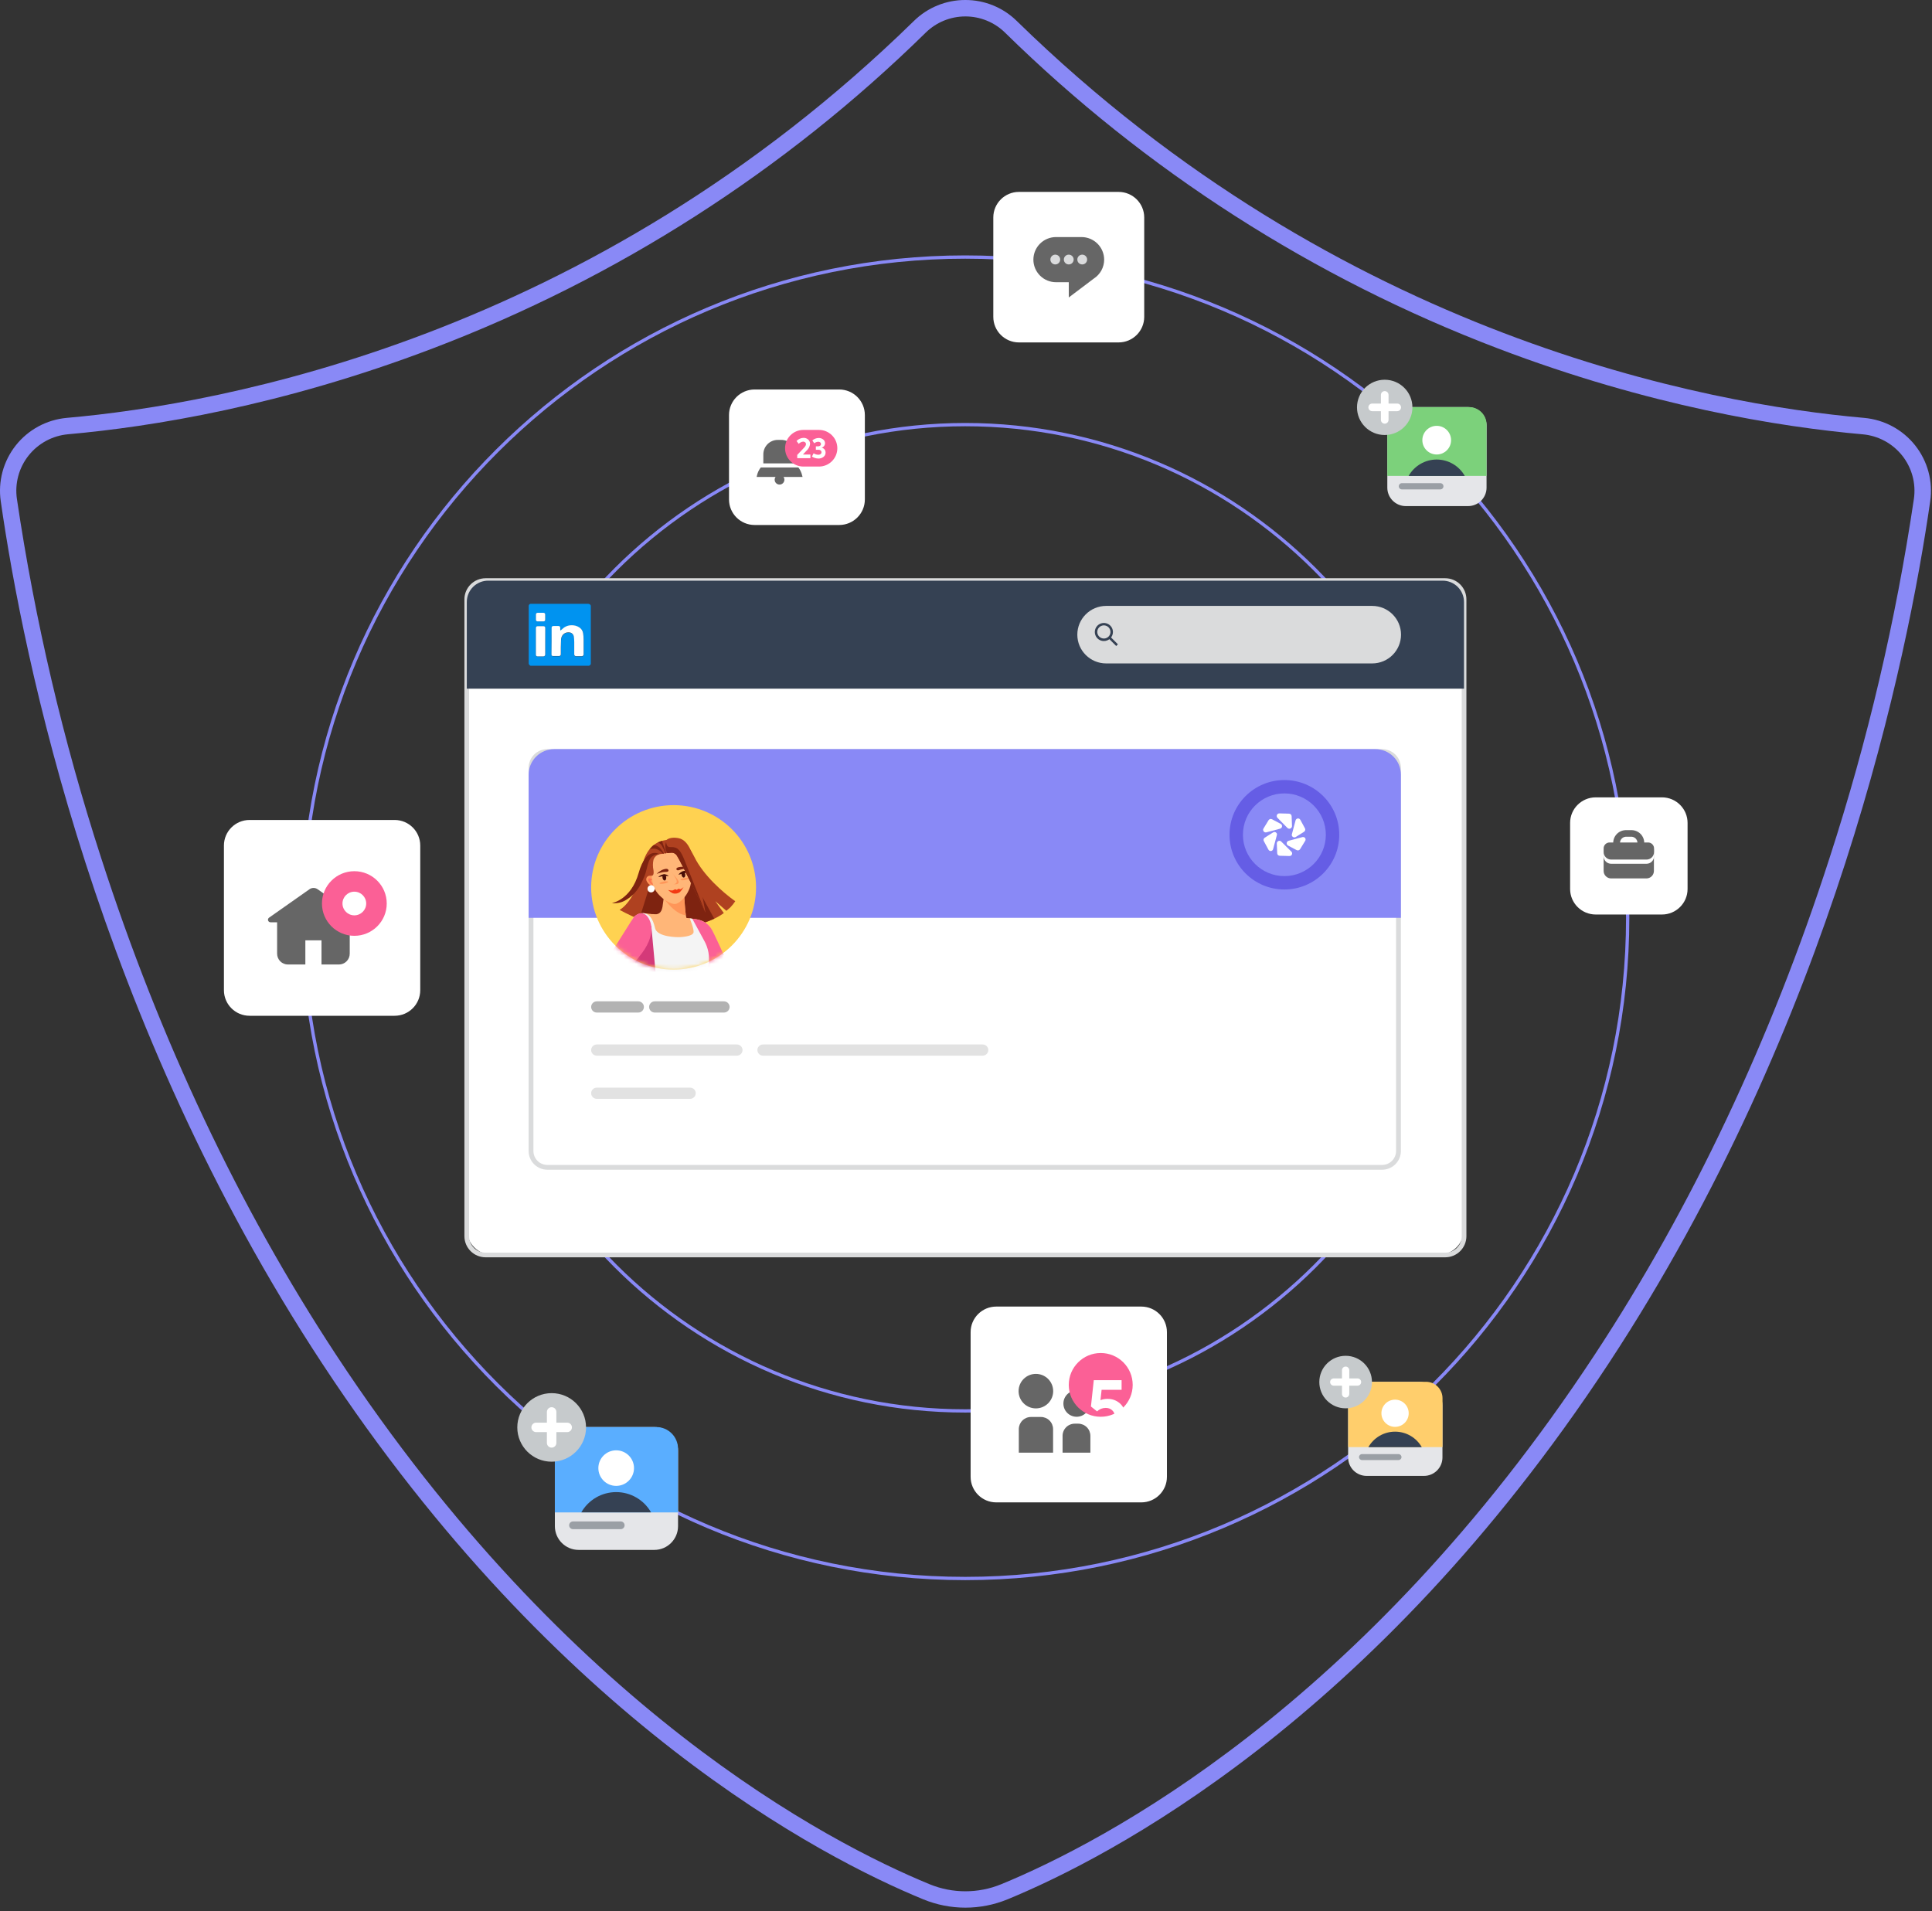 <svg width="466" height="461" viewBox="0 0 466 461" fill="none" xmlns="http://www.w3.org/2000/svg">
<rect x="0" y="0" width="466" height="461" fill="#333333" stroke="none"/>
<path d="M232.823 3.964C236.412 3.955 239.86 5.36 242.416 7.872C276.339 41.168 316.803 67.099 361.263 84.034C397.758 97.948 429.27 102.99 449.282 104.766C451.138 104.931 452.941 105.472 454.58 106.355C456.219 107.239 457.661 108.446 458.817 109.904C459.973 111.362 460.819 113.04 461.303 114.835C461.787 116.63 461.899 118.504 461.632 120.344C457.272 149.713 450.472 178.67 441.302 206.915C427.14 250.803 408.09 291.116 384.661 326.751C328.686 411.903 265.909 444.455 241.518 454.499C235.97 456.783 229.741 456.783 224.192 454.499C199.802 444.455 137.024 411.903 81.026 326.751C57.597 291.076 38.547 250.803 24.384 206.915C15.223 178.669 8.431 149.712 4.078 120.344C3.809 118.503 3.92 116.627 4.403 114.83C4.886 113.033 5.731 111.353 6.887 109.894C8.043 108.434 9.486 107.225 11.126 106.34C12.767 105.456 14.571 104.915 16.429 104.75C36.441 102.974 67.952 97.932 104.447 84.019C148.903 67.087 189.364 41.161 223.286 7.872C225.829 5.373 229.254 3.97 232.823 3.964ZM232.823 8.26069e-05C228.195 -0.006 223.75 1.805 220.449 5.042C142.349 81.418 53.528 97.512 16.079 100.802C13.687 101.02 11.364 101.722 9.253 102.865C7.141 104.008 5.285 105.568 3.798 107.45C2.311 109.332 1.223 111.497 0.602 113.811C-0.019 116.126 -0.162 118.543 0.184 120.914C5.612 158.754 23.423 246.324 77.728 328.923C134.449 415.217 198.315 448.133 222.674 458.146C229.195 460.831 236.516 460.831 243.036 458.146C267.395 448.117 331.253 415.201 387.983 328.923C442.288 246.324 460.122 158.754 465.566 120.914C465.912 118.54 465.768 116.12 465.145 113.803C464.521 111.486 463.43 109.319 461.938 107.437C460.447 105.554 458.586 103.995 456.47 102.854C454.354 101.713 452.027 101.015 449.631 100.802C412.183 97.512 323.361 81.418 245.229 5.042C241.921 1.798 237.463 -0.014 232.823 8.26069e-05Z" fill="#8989F6"/>
<path d="M232.822 340.736C166.857 340.736 113.172 287.191 113.172 221.383C113.172 155.574 166.857 102.03 232.822 102.03C298.786 102.03 352.471 155.574 352.471 221.383C352.471 287.191 298.826 340.736 232.822 340.736ZM232.822 102.823C167.286 102.823 113.967 156.01 113.967 221.383C113.967 286.755 167.318 339.943 232.822 339.943C298.325 339.943 351.676 286.755 351.676 221.383C351.676 156.01 298.389 102.823 232.822 102.823Z" fill="#8989F6"/>
<path d="M232.822 381.159C144.502 381.159 72.648 309.484 72.648 221.383C72.648 133.281 144.534 61.606 232.822 61.606C321.111 61.606 392.996 133.281 392.996 221.383C392.996 309.484 321.175 381.159 232.822 381.159ZM232.822 62.399C144.939 62.399 73.443 133.749 73.443 221.383C73.443 309.016 144.971 380.366 232.822 380.366C320.674 380.366 392.202 309.016 392.202 221.383C392.202 133.749 320.738 62.399 232.822 62.399Z" fill="#8989F6"/>
<path d="M346.926 140.06H118.777C115.362 140.06 112.594 142.821 112.594 146.228V296.538C112.594 299.945 115.362 302.706 118.777 302.706H346.926C350.341 302.706 353.109 299.945 353.109 296.538V146.228C353.109 142.821 350.341 140.06 346.926 140.06Z" fill="white"/>
<path d="M348.597 303.285H117.118C115.765 303.283 114.469 302.746 113.512 301.792C112.556 300.838 112.018 299.545 112.016 298.195V144.571C112.018 143.222 112.556 141.929 113.512 140.974C114.469 140.02 115.765 139.484 117.118 139.481H348.597C349.95 139.484 351.246 140.02 352.202 140.974C353.159 141.929 353.697 143.222 353.699 144.571V298.195C353.697 299.545 353.159 300.838 352.202 301.792C351.246 302.746 349.95 303.283 348.597 303.285ZM117.118 140.639C116.064 140.639 115.053 141.057 114.308 141.8C113.563 142.543 113.144 143.551 113.144 144.603V298.195C113.144 299.247 113.563 300.255 114.308 300.998C115.053 301.742 116.064 302.159 117.118 302.159H348.597C349.651 302.159 350.662 301.742 351.407 300.998C352.152 300.255 352.571 299.247 352.571 298.195V144.571C352.571 143.52 352.152 142.512 351.407 141.768C350.662 141.025 349.651 140.607 348.597 140.607L117.118 140.639Z" fill="#DADBDC"/>
<path d="M333.376 181.863C334.266 181.863 335.119 182.216 335.748 182.843C336.377 183.47 336.73 184.321 336.73 185.209V277.646C336.73 278.535 336.377 279.386 335.748 280.015C335.119 280.644 334.266 280.998 333.376 281H132.018C131.128 280.998 130.275 280.644 129.646 280.015C129.017 279.386 128.664 278.535 128.664 277.646V185.209C128.664 184.321 129.018 183.47 129.647 182.843C130.276 182.216 131.129 181.863 132.018 181.863H333.376ZM333.376 180.698H132.018C130.821 180.702 129.674 181.179 128.828 182.024C127.982 182.869 127.506 184.014 127.504 185.209V277.646C127.506 278.841 127.982 279.986 128.828 280.831C129.674 281.676 130.821 282.153 132.018 282.157H333.376C334.574 282.153 335.722 281.677 336.569 280.832C337.416 279.987 337.894 278.842 337.898 277.646V185.209C337.894 184.014 337.416 182.869 336.569 182.024C335.722 181.179 334.574 180.702 333.376 180.698Z" fill="#DADBDC"/>
<path d="M133.687 180.698H331.715C333.355 180.698 334.928 181.348 336.087 182.504C337.247 183.661 337.898 185.23 337.898 186.866V221.399H127.504V186.866C127.504 185.23 128.155 183.661 129.315 182.504C130.474 181.348 132.047 180.698 133.687 180.698Z" fill="#8989F6"/>
<path d="M153.951 241.543H143.945C143.194 241.543 142.586 242.148 142.586 242.895C142.586 243.641 143.194 244.246 143.945 244.246H153.951C154.701 244.246 155.31 243.641 155.31 242.895C155.31 242.148 154.701 241.543 153.951 241.543Z" fill="#B2B2B2"/>
<path d="M174.623 241.543H157.925C157.175 241.543 156.566 242.148 156.566 242.895C156.566 243.641 157.175 244.246 157.925 244.246H174.623C175.374 244.246 175.982 243.641 175.982 242.895C175.982 242.148 175.374 241.543 174.623 241.543Z" fill="#B2B2B2"/>
<path d="M177.738 251.944H143.945C143.194 251.944 142.586 252.55 142.586 253.296C142.586 254.043 143.194 254.648 143.945 254.648H177.738C178.488 254.648 179.097 254.043 179.097 253.296C179.097 252.55 178.488 251.944 177.738 251.944Z" fill="#E2E2E2"/>
<path d="M237.021 251.944H184.043C183.292 251.944 182.684 252.55 182.684 253.296C182.684 254.043 183.292 254.648 184.043 254.648H237.021C237.771 254.648 238.38 254.043 238.38 253.296C238.38 252.55 237.771 251.944 237.021 251.944Z" fill="#E2E2E2"/>
<path d="M166.452 262.354H143.945C143.194 262.354 142.586 262.959 142.586 263.705C142.586 264.452 143.194 265.057 143.945 265.057H166.452C167.203 265.057 167.811 264.452 167.811 263.705C167.811 262.959 167.203 262.354 166.452 262.354Z" fill="#E2E2E2"/>
<path d="M117.744 140.068H347.967C349.333 140.068 350.643 140.609 351.609 141.573C352.574 142.536 353.117 143.843 353.117 145.205V166.119H112.594V145.205C112.594 143.843 113.136 142.536 114.102 141.573C115.068 140.609 116.378 140.068 117.744 140.068Z" fill="#354153"/>
<path d="M330.974 146.156H266.806C262.965 146.156 259.852 149.262 259.852 153.093C259.852 156.924 262.965 160.03 266.806 160.03H330.974C334.814 160.03 337.928 156.924 337.928 153.093C337.928 149.262 334.814 146.156 330.974 146.156Z" fill="#DADBDC"/>
<path d="M266.256 154.631C265.824 154.631 265.401 154.503 265.042 154.264C264.682 154.024 264.402 153.684 264.237 153.285C264.071 152.887 264.028 152.449 264.112 152.026C264.197 151.603 264.405 151.214 264.71 150.91C265.016 150.605 265.406 150.397 265.83 150.313C266.253 150.229 266.693 150.272 267.092 150.437C267.492 150.602 267.833 150.881 268.073 151.24C268.313 151.598 268.441 152.02 268.441 152.451C268.441 153.029 268.211 153.584 267.801 153.993C267.391 154.402 266.836 154.631 266.256 154.631ZM266.256 150.85C265.942 150.85 265.634 150.943 265.373 151.117C265.111 151.291 264.908 151.539 264.787 151.829C264.667 152.118 264.636 152.437 264.697 152.745C264.758 153.052 264.91 153.335 265.132 153.556C265.354 153.778 265.637 153.929 265.946 153.99C266.254 154.052 266.574 154.02 266.864 153.9C267.155 153.78 267.403 153.577 267.578 153.316C267.752 153.055 267.845 152.749 267.845 152.435C267.845 152.015 267.678 151.611 267.38 151.314C267.082 151.017 266.677 150.85 266.256 150.85Z" fill="#354153"/>
<path d="M267.801 153.582L267.391 153.991L269.234 155.83L269.644 155.42L267.801 153.582Z" fill="#354153"/>
<path d="M142.077 160.585H127.962C127.819 160.533 127.697 160.435 127.617 160.305C127.538 160.175 127.505 160.022 127.525 159.871V146.339C127.521 146.275 127.521 146.212 127.525 146.148C127.531 146.033 127.574 145.922 127.649 145.833C127.724 145.745 127.825 145.683 127.938 145.657C128.028 145.645 128.119 145.645 128.209 145.657H141.783C141.936 145.637 142.092 145.67 142.223 145.751C142.355 145.832 142.455 145.955 142.506 146.101V160.141C142.474 160.243 142.418 160.336 142.344 160.413C142.269 160.49 142.178 160.548 142.077 160.585ZM133.049 154.671V157.842C133.049 158.175 133.184 158.317 133.51 158.317C133.836 158.317 134.384 158.317 134.813 158.317C134.879 158.327 134.945 158.321 135.008 158.3C135.071 158.279 135.128 158.243 135.175 158.196C135.221 158.149 135.256 158.092 135.276 158.029C135.296 157.966 135.301 157.899 135.29 157.834C135.29 157.295 135.29 156.756 135.29 156.248C135.29 155.741 135.29 155.043 135.346 154.441C135.347 154.103 135.432 153.771 135.592 153.474C135.748 153.194 135.98 152.964 136.261 152.81C136.542 152.655 136.861 152.583 137.181 152.601C137.479 152.584 137.772 152.679 138.003 152.867C138.234 153.055 138.386 153.322 138.429 153.616C138.499 154.046 138.534 154.481 138.532 154.916C138.532 155.889 138.532 156.864 138.532 157.842C138.521 157.912 138.527 157.985 138.549 158.053C138.572 158.121 138.61 158.182 138.662 158.232C138.713 158.282 138.776 158.319 138.845 158.339C138.914 158.359 138.987 158.363 139.057 158.349C139.47 158.349 139.884 158.349 140.297 158.349C140.363 158.358 140.43 158.352 140.494 158.331C140.557 158.31 140.615 158.275 140.662 158.228C140.71 158.181 140.746 158.124 140.768 158.061C140.79 157.999 140.797 157.932 140.79 157.866C140.79 156.692 140.79 155.487 140.79 154.346C140.788 153.849 140.751 153.354 140.678 152.863C140.637 152.556 140.526 152.262 140.356 152.002C140.185 151.743 139.959 151.525 139.693 151.365C139.179 151.051 138.587 150.886 137.984 150.889C137.314 150.861 136.654 151.051 136.101 151.428C135.838 151.618 135.6 151.848 135.346 152.062C135.335 152.088 135.315 152.108 135.289 152.118C135.264 152.128 135.236 152.128 135.21 152.118C135.185 152.107 135.165 152.087 135.155 152.062C135.144 152.037 135.144 152.008 135.155 151.983C135.155 151.832 135.155 151.674 135.155 151.515C135.162 151.456 135.156 151.396 135.137 151.339C135.118 151.282 135.086 151.23 135.044 151.188C135.002 151.145 134.951 151.112 134.894 151.092C134.838 151.072 134.777 151.065 134.718 151.071H133.557C133.2 151.071 133.073 151.206 133.073 151.571L133.049 154.671ZM131.507 154.671V151.5C131.513 151.442 131.506 151.385 131.487 151.331C131.469 151.277 131.438 151.227 131.398 151.186C131.357 151.145 131.308 151.114 131.255 151.094C131.201 151.074 131.143 151.066 131.086 151.071H129.695C129.637 151.067 129.579 151.074 129.525 151.094C129.471 151.114 129.422 151.145 129.381 151.186C129.34 151.227 129.308 151.276 129.289 151.33C129.269 151.384 129.261 151.442 129.266 151.5C129.266 153.614 129.266 155.754 129.266 157.921C129.258 157.978 129.264 158.037 129.282 158.091C129.3 158.146 129.331 158.196 129.372 158.238C129.412 158.279 129.462 158.31 129.516 158.33C129.571 158.349 129.629 158.356 129.687 158.349C130.132 158.349 130.577 158.349 131.022 158.349C131.088 158.358 131.156 158.352 131.219 158.331C131.282 158.31 131.34 158.275 131.387 158.228C131.435 158.181 131.471 158.124 131.493 158.061C131.515 157.999 131.523 157.932 131.515 157.866C131.499 156.779 131.507 155.725 131.507 154.671ZM130.394 147.821H129.679C129.624 147.815 129.568 147.821 129.516 147.839C129.463 147.857 129.416 147.887 129.376 147.925C129.337 147.964 129.306 148.011 129.287 148.063C129.268 148.115 129.261 148.17 129.266 148.225C129.266 148.646 129.266 149.066 129.266 149.478C129.261 149.533 129.268 149.589 129.287 149.641C129.306 149.693 129.337 149.741 129.376 149.78C129.415 149.819 129.463 149.85 129.515 149.869C129.568 149.888 129.623 149.895 129.679 149.89H131.094C131.149 149.895 131.205 149.888 131.257 149.869C131.31 149.85 131.357 149.819 131.397 149.78C131.436 149.741 131.466 149.693 131.485 149.641C131.504 149.589 131.512 149.533 131.507 149.478V148.249C131.511 148.194 131.502 148.14 131.483 148.088C131.463 148.037 131.433 147.991 131.393 147.952C131.354 147.914 131.307 147.884 131.255 147.866C131.204 147.847 131.148 147.84 131.094 147.845L130.394 147.821Z" fill="#0093F0"/>
<path d="M133.047 154.671V151.5C133.047 151.135 133.174 151 133.532 151H134.692C134.752 150.994 134.812 151.001 134.869 151.021C134.926 151.041 134.977 151.074 135.019 151.117C135.061 151.159 135.093 151.211 135.112 151.268C135.131 151.325 135.137 151.385 135.13 151.444C135.13 151.603 135.13 151.761 135.13 151.912C135.119 151.937 135.119 151.966 135.129 151.991C135.14 152.016 135.16 152.036 135.185 152.047C135.21 152.057 135.239 152.057 135.264 152.047C135.29 152.037 135.31 152.017 135.32 151.991C135.575 151.777 135.813 151.547 136.075 151.357C136.628 150.98 137.289 150.79 137.959 150.818C138.562 150.815 139.153 150.98 139.668 151.294C139.934 151.454 140.16 151.672 140.331 151.931C140.501 152.191 140.611 152.485 140.653 152.792C140.726 153.283 140.763 153.778 140.764 154.275C140.764 155.448 140.764 156.653 140.764 157.795C140.772 157.861 140.765 157.928 140.743 157.99C140.721 158.053 140.684 158.11 140.637 158.157C140.589 158.204 140.532 158.239 140.468 158.26C140.405 158.281 140.338 158.287 140.272 158.278C139.858 158.278 139.445 158.278 139.032 158.278C138.961 158.292 138.889 158.288 138.82 158.268C138.751 158.248 138.688 158.211 138.637 158.161C138.585 158.111 138.546 158.05 138.524 157.982C138.501 157.914 138.496 157.841 138.507 157.771C138.507 156.793 138.507 155.818 138.507 154.845C138.509 154.41 138.474 153.975 138.404 153.545C138.361 153.251 138.209 152.984 137.978 152.796C137.747 152.608 137.454 152.513 137.156 152.53C136.836 152.512 136.517 152.584 136.236 152.739C135.955 152.893 135.723 153.123 135.567 153.403C135.406 153.7 135.322 154.032 135.32 154.37C135.32 154.972 135.273 155.575 135.265 156.177C135.257 156.78 135.265 157.255 135.265 157.763C135.275 157.828 135.27 157.895 135.25 157.958C135.23 158.021 135.196 158.078 135.149 158.125C135.103 158.172 135.046 158.208 134.983 158.229C134.92 158.25 134.853 158.256 134.788 158.246C134.359 158.246 133.922 158.246 133.484 158.246C133.047 158.246 133.023 158.104 133.023 157.771L133.047 154.671Z" fill="white"/>
<path d="M131.506 154.67C131.506 155.725 131.506 156.779 131.506 157.841C131.514 157.908 131.507 157.975 131.485 158.037C131.463 158.1 131.426 158.157 131.379 158.204C131.331 158.25 131.274 158.286 131.21 158.307C131.147 158.328 131.08 158.334 131.014 158.325C130.569 158.325 130.123 158.325 129.678 158.325C129.621 158.332 129.562 158.325 129.508 158.306C129.453 158.286 129.404 158.255 129.363 158.214C129.323 158.172 129.292 158.122 129.274 158.067C129.255 158.013 129.25 157.954 129.257 157.897C129.257 155.756 129.257 153.616 129.257 151.475C129.252 151.418 129.26 151.36 129.28 151.306C129.3 151.252 129.331 151.203 129.372 151.162C129.413 151.121 129.462 151.09 129.517 151.07C129.571 151.05 129.629 151.043 129.686 151.047H131.093C131.15 151.042 131.208 151.05 131.262 151.07C131.316 151.09 131.365 151.121 131.405 151.162C131.445 151.203 131.476 151.252 131.495 151.307C131.514 151.361 131.52 151.418 131.514 151.475L131.506 154.67Z" fill="white"/>
<path d="M130.392 147.821H131.091C131.146 147.816 131.201 147.824 131.253 147.842C131.305 147.861 131.352 147.89 131.391 147.929C131.43 147.967 131.461 148.013 131.48 148.065C131.5 148.116 131.508 148.171 131.504 148.225V149.478C131.509 149.533 131.502 149.589 131.483 149.641C131.464 149.694 131.434 149.741 131.394 149.78C131.355 149.82 131.307 149.85 131.255 149.869C131.203 149.888 131.147 149.895 131.091 149.89H129.677C129.621 149.895 129.565 149.888 129.513 149.869C129.46 149.85 129.413 149.82 129.374 149.78C129.334 149.741 129.304 149.694 129.285 149.641C129.266 149.589 129.258 149.533 129.263 149.478C129.263 149.066 129.263 148.646 129.263 148.225C129.258 148.17 129.266 148.115 129.285 148.063C129.304 148.011 129.334 147.964 129.374 147.925C129.413 147.887 129.461 147.857 129.513 147.839C129.566 147.821 129.621 147.815 129.677 147.821H130.392Z" fill="white"/>
<path d="M309.795 214.558C317.103 214.558 323.028 208.648 323.028 201.358C323.028 194.068 317.103 188.158 309.795 188.158C302.487 188.158 296.562 194.068 296.562 201.358C296.562 208.648 302.487 214.558 309.795 214.558Z" fill="#655DE5"/>
<path d="M309.795 211.331C315.317 211.331 319.793 206.866 319.793 201.358C319.793 195.85 315.317 191.385 309.795 191.385C304.273 191.385 299.797 195.85 299.797 201.358C299.797 206.866 304.273 211.331 309.795 211.331Z" fill="#8989F6"/>
<path d="M311.439 205.393L309.055 203.015C308.968 202.918 308.853 202.851 308.726 202.824C308.599 202.797 308.466 202.811 308.347 202.864C308.228 202.916 308.127 203.003 308.059 203.113C307.991 203.224 307.958 203.353 307.966 203.482L308.061 205.813C308.061 205.894 308.077 205.974 308.109 206.049C308.14 206.123 308.186 206.191 308.243 206.248C308.301 206.304 308.369 206.349 308.445 206.379C308.52 206.41 308.6 206.425 308.681 206.424L311.002 206.487C311.13 206.494 311.257 206.464 311.367 206.4C311.438 206.358 311.499 206.302 311.548 206.236C311.596 206.17 311.631 206.095 311.65 206.015C311.67 205.935 311.673 205.853 311.66 205.772C311.647 205.691 311.617 205.613 311.574 205.544C311.544 205.494 311.506 205.448 311.463 205.409L311.439 205.393Z" fill="white"/>
<path d="M307.908 200.953C307.861 200.887 307.801 200.831 307.732 200.788C307.662 200.745 307.585 200.716 307.505 200.703C307.424 200.689 307.342 200.692 307.263 200.711C307.183 200.729 307.108 200.763 307.042 200.811L305.063 202.063C304.925 202.146 304.824 202.279 304.783 202.434C304.741 202.59 304.762 202.755 304.841 202.896L305.937 204.933C306.003 205.078 306.124 205.19 306.273 205.247C306.421 205.303 306.587 205.299 306.732 205.234C306.821 205.195 306.899 205.134 306.96 205.059C307.021 204.983 307.063 204.893 307.082 204.798L307.964 201.508C308 201.418 308.014 201.321 308.004 201.224C307.995 201.127 307.962 201.034 307.908 200.953Z" fill="white"/>
<path d="M305.463 200.771L308.753 199.891C308.914 199.853 309.053 199.754 309.141 199.614C309.229 199.475 309.258 199.307 309.222 199.146C309.203 199.053 309.162 198.965 309.103 198.891C309.043 198.816 308.967 198.757 308.88 198.718L306.822 197.624C306.68 197.545 306.513 197.524 306.356 197.565C306.199 197.607 306.064 197.707 305.979 197.846L304.771 199.828C304.699 199.936 304.66 200.062 304.66 200.192C304.67 200.318 304.714 200.439 304.787 200.541C304.863 200.643 304.968 200.72 305.089 200.761C305.21 200.802 305.34 200.806 305.463 200.771Z" fill="white"/>
<path d="M310.541 199.724C310.66 199.84 310.82 199.905 310.986 199.905C311.153 199.905 311.312 199.84 311.431 199.724C311.475 199.682 311.512 199.634 311.543 199.581C311.607 199.471 311.637 199.344 311.63 199.217L311.543 196.886C311.538 196.722 311.471 196.566 311.354 196.45C311.237 196.335 311.079 196.27 310.915 196.268L308.61 196.204C308.482 196.197 308.355 196.227 308.244 196.291C308.102 196.377 308 196.515 307.96 196.675C307.92 196.836 307.945 197.005 308.03 197.147C308.06 197.2 308.098 197.248 308.141 197.29L310.541 199.724Z" fill="white"/>
<path d="M311.604 201.571C311.63 201.649 311.672 201.722 311.726 201.784C311.78 201.846 311.845 201.897 311.919 201.934C311.993 201.971 312.073 201.993 312.156 201.998C312.238 202.004 312.321 201.994 312.399 201.968C312.451 201.954 312.5 201.929 312.542 201.896L314.521 200.652C314.661 200.569 314.764 200.435 314.808 200.279C314.853 200.123 314.835 199.955 314.759 199.811L313.655 197.782C313.6 197.664 313.509 197.567 313.395 197.504C313.282 197.44 313.151 197.414 313.022 197.429C312.893 197.444 312.771 197.499 312.675 197.587C312.579 197.674 312.513 197.79 312.486 197.917L311.612 201.199C311.57 201.319 311.567 201.449 311.604 201.571Z" fill="white"/>
<path d="M314.803 202.158C314.727 202.056 314.622 201.979 314.501 201.938C314.38 201.897 314.25 201.894 314.127 201.928L310.837 202.808C310.708 202.838 310.591 202.907 310.503 203.007C310.415 203.1 310.362 203.22 310.352 203.348C310.336 203.476 310.362 203.607 310.424 203.721C310.487 203.835 310.584 203.926 310.702 203.982L312.776 205.076C312.914 205.14 313.071 205.152 313.217 205.11C313.363 205.068 313.489 204.974 313.571 204.846L314.787 202.872C314.863 202.769 314.906 202.645 314.909 202.518C314.911 202.39 314.874 202.264 314.803 202.158Z" fill="white"/>
<path d="M157.806 344.232H139.574C136.405 344.232 133.836 346.795 133.836 349.956V368.142C133.836 371.303 136.405 373.866 139.574 373.866H157.806C160.975 373.866 163.544 371.303 163.544 368.142V349.956C163.544 346.795 160.975 344.232 157.806 344.232Z" fill="#E5E6E9"/>
<path d="M158.33 344.232H139.042C137.66 344.236 136.337 344.785 135.36 345.76C134.383 346.734 133.832 348.055 133.828 349.433V364.82H163.536V349.433C163.532 348.056 162.982 346.737 162.007 345.763C161.032 344.788 159.71 344.238 158.33 344.232Z" fill="#5AAEFF"/>
<path d="M149.715 366.993H138.215C137.697 366.993 137.277 367.411 137.277 367.928C137.277 368.445 137.697 368.864 138.215 368.864H149.715C150.233 368.864 150.653 368.445 150.653 367.928C150.653 367.411 150.233 366.993 149.715 366.993Z" fill="#9A9FA5"/>
<path d="M148.624 358.422C150.998 358.422 152.923 356.502 152.923 354.133C152.923 351.764 150.998 349.844 148.624 349.844C146.249 349.844 144.324 351.764 144.324 354.133C144.324 356.502 146.249 358.422 148.624 358.422Z" fill="white"/>
<path d="M148.627 359.921C146.916 359.921 145.235 360.373 143.757 361.233C142.278 362.092 141.055 363.327 140.211 364.812H157.036C156.193 363.328 154.97 362.094 153.493 361.235C152.016 360.375 150.337 359.922 148.627 359.921Z" fill="#354153"/>
<path d="M133.063 352.588C137.641 352.588 141.352 348.886 141.352 344.319C141.352 339.753 137.641 336.051 133.063 336.051C128.485 336.051 124.773 339.753 124.773 344.319C124.773 348.886 128.485 352.588 133.063 352.588Z" fill="#C6CACC"/>
<path d="M134.199 340.585C134.199 339.954 133.687 339.443 133.055 339.443C132.423 339.443 131.91 339.954 131.91 340.585V348.053C131.91 348.683 132.423 349.195 133.055 349.195C133.687 349.195 134.199 348.683 134.199 348.053V340.585Z" fill="white"/>
<path d="M136.805 345.453C137.437 345.453 137.949 344.942 137.949 344.311C137.949 343.681 137.437 343.169 136.805 343.169H129.318C128.686 343.169 128.174 343.681 128.174 344.311C128.174 344.942 128.686 345.453 129.318 345.453H136.805Z" fill="white"/>
<path d="M330.906 333.315H342.184C343.705 333.315 345.165 333.918 346.241 334.992C347.317 336.065 347.922 337.521 347.922 339.039V351.565C347.922 352.745 347.452 353.876 346.616 354.71C345.78 355.544 344.646 356.013 343.463 356.013H329.627C328.444 356.013 327.31 355.544 326.474 354.71C325.638 353.876 325.168 352.745 325.168 351.565V339.039C325.168 338.288 325.316 337.543 325.605 336.849C325.893 336.154 326.316 335.523 326.849 334.992C327.381 334.46 328.014 334.039 328.71 333.751C329.406 333.463 330.153 333.315 330.906 333.315Z" fill="#E5E6E9"/>
<path d="M343.932 333.316H329.157C328.103 333.316 327.093 333.733 326.347 334.477C325.602 335.22 325.184 336.228 325.184 337.279V349.068H347.937V337.303C347.94 336.778 347.839 336.257 347.639 335.772C347.438 335.286 347.143 334.845 346.771 334.474C346.398 334.103 345.955 333.809 345.468 333.61C344.98 333.412 344.458 333.311 343.932 333.316Z" fill="#FFCE6C"/>
<path d="M337.326 350.756H328.512C328.117 350.756 327.797 351.076 327.797 351.47V351.478C327.797 351.872 328.117 352.191 328.512 352.191H337.326C337.721 352.191 338.041 351.872 338.041 351.478V351.47C338.041 351.076 337.721 350.756 337.326 350.756Z" fill="#9A9FA5"/>
<path d="M336.489 344.184C338.307 344.184 339.78 342.715 339.78 340.902C339.78 339.09 338.307 337.62 336.489 337.62C334.672 337.62 333.199 339.09 333.199 340.902C333.199 342.715 334.672 344.184 336.489 344.184Z" fill="white"/>
<path d="M336.492 345.341C335.181 345.34 333.893 345.686 332.76 346.345C331.628 347.004 330.691 347.952 330.047 349.091H342.938C342.293 347.952 341.357 347.004 340.224 346.345C339.092 345.686 337.804 345.34 336.492 345.341Z" fill="#354153"/>
<path d="M324.569 339.713C328.076 339.713 330.919 336.877 330.919 333.378C330.919 329.88 328.076 327.044 324.569 327.044C321.062 327.044 318.219 329.88 318.219 333.378C318.219 336.877 321.062 339.713 324.569 339.713Z" fill="#C6CACC"/>
<path d="M324.57 329.645H324.562C324.079 329.645 323.688 330.035 323.688 330.517V336.24C323.688 336.722 324.079 337.113 324.562 337.113H324.57C325.053 337.113 325.444 336.722 325.444 336.24V330.517C325.444 330.035 325.053 329.645 324.57 329.645Z" fill="white"/>
<path d="M328.312 333.379V333.371C328.312 332.889 327.921 332.499 327.438 332.499H321.7C321.217 332.499 320.826 332.889 320.826 333.371V333.379C320.826 333.86 321.217 334.251 321.7 334.251H327.438C327.921 334.251 328.312 333.86 328.312 333.379Z" fill="white"/>
<path d="M354.092 98.201H339.088C336.621 98.201 334.621 100.196 334.621 102.657V117.624C334.621 120.085 336.621 122.08 339.088 122.08H354.092C356.559 122.08 358.559 120.085 358.559 117.624V102.657C358.559 100.196 356.559 98.201 354.092 98.201Z" fill="#E5E6E9"/>
<path d="M354.355 98.201H338.817C337.706 98.205 336.641 98.648 335.855 99.432C335.069 100.216 334.625 101.278 334.621 102.387V114.794H358.559V102.387C358.555 101.277 358.11 100.213 357.322 99.429C356.535 98.645 355.468 98.203 354.355 98.201Z" fill="#7CD17B"/>
<path d="M347.409 116.546H338.142C337.725 116.546 337.387 116.883 337.387 117.299C337.387 117.715 337.725 118.052 338.142 118.052H347.409C347.825 118.052 348.164 117.715 348.164 117.299C348.164 116.883 347.825 116.546 347.409 116.546Z" fill="#9A9FA5"/>
<path d="M346.535 109.633C348.449 109.633 350.001 108.085 350.001 106.176C350.001 104.267 348.449 102.72 346.535 102.72C344.622 102.72 343.07 104.267 343.07 106.176C343.07 108.085 344.622 109.633 346.535 109.633Z" fill="white"/>
<path d="M346.533 110.846C345.152 110.847 343.796 111.215 342.605 111.912C341.414 112.608 340.43 113.609 339.754 114.81H353.312C352.635 113.61 351.651 112.61 350.46 111.914C349.269 111.217 347.914 110.849 346.533 110.846Z" fill="#354153"/>
<path d="M333.992 104.932C337.684 104.932 340.676 101.947 340.676 98.265C340.676 94.583 337.684 91.598 333.992 91.598C330.301 91.598 327.309 94.583 327.309 98.265C327.309 101.947 330.301 104.932 333.992 104.932Z" fill="#C6CACC"/>
<path d="M334.918 95.26C334.918 94.752 334.505 94.34 333.996 94.34C333.487 94.34 333.074 94.752 333.074 95.26V101.277C333.074 101.785 333.487 102.197 333.996 102.197C334.505 102.197 334.918 101.785 334.918 101.277V95.26Z" fill="white"/>
<path d="M337.008 99.184C337.517 99.184 337.93 98.772 337.93 98.264C337.93 97.756 337.517 97.345 337.008 97.345H330.976C330.466 97.345 330.054 97.756 330.054 98.264C330.054 98.772 330.466 99.184 330.976 99.184H337.008Z" fill="white"/>
<path d="M95.18 197.79H60.195C56.78 197.79 54.012 200.551 54.012 203.957V238.855C54.012 242.262 56.78 245.023 60.195 245.023H95.18C98.595 245.023 101.363 242.262 101.363 238.855V203.957C101.363 200.551 98.595 197.79 95.18 197.79Z" fill="white"/>
<path d="M86.367 221.359L76.6 214.494C76.315 214.293 75.975 214.185 75.626 214.185C75.277 214.185 74.937 214.293 74.653 214.494L64.893 221.359C64.786 221.434 64.706 221.541 64.665 221.665C64.623 221.788 64.622 221.922 64.662 222.046C64.702 222.17 64.781 222.278 64.887 222.354C64.993 222.43 65.12 222.471 65.251 222.469H66.84V230.048C66.84 230.391 66.908 230.73 67.039 231.046C67.171 231.363 67.363 231.65 67.606 231.893C67.849 232.135 68.137 232.327 68.454 232.458C68.771 232.589 69.112 232.657 69.455 232.657H73.651V226.822H77.545V232.657H81.742C82.435 232.657 83.1 232.382 83.591 231.893C84.081 231.403 84.356 230.74 84.356 230.048V222.469H85.946C86.082 222.486 86.22 222.457 86.338 222.387C86.456 222.316 86.546 222.208 86.594 222.08C86.643 221.952 86.647 221.811 86.606 221.68C86.565 221.55 86.481 221.437 86.367 221.359Z" fill="#666666"/>
<path d="M85.469 225.735C89.783 225.735 93.281 222.246 93.281 217.942C93.281 213.638 89.783 210.149 85.469 210.149C81.154 210.149 77.656 213.638 77.656 217.942C77.656 222.246 81.154 225.735 85.469 225.735Z" fill="#FB6096"/>
<path d="M85.467 220.796C87.047 220.796 88.328 219.519 88.328 217.942C88.328 216.366 87.047 215.088 85.467 215.088C83.886 215.088 82.606 216.366 82.606 217.942C82.606 219.519 83.886 220.796 85.467 220.796Z" fill="white"/>
<path d="M400.861 192.335H384.894C381.479 192.335 378.711 195.096 378.711 198.503V214.43C378.711 217.836 381.479 220.597 384.894 220.597H400.861C404.275 220.597 407.044 217.836 407.044 214.43V198.503C407.044 195.096 404.275 192.335 400.861 192.335Z" fill="white"/>
<path d="M386.797 204.814V210.086C386.797 210.565 386.988 211.025 387.328 211.364C387.667 211.703 388.128 211.893 388.609 211.893H397.145C397.62 211.885 398.072 211.691 398.405 211.353C398.738 211.015 398.925 210.56 398.925 210.086V204.814H386.797Z" fill="#666666"/>
<path d="M386.797 203.22V206.542C386.797 207.022 386.988 207.483 387.327 207.823C387.667 208.163 388.128 208.355 388.609 208.357H397.145C397.626 208.355 398.087 208.163 398.426 207.823C398.766 207.483 398.957 207.022 398.957 206.542V203.22H386.797Z" fill="white"/>
<path d="M386.797 204.647V205.535C386.797 206.015 386.988 206.474 387.328 206.813C387.667 207.152 388.128 207.343 388.609 207.343H397.145C397.625 207.343 398.086 207.152 398.426 206.813C398.766 206.474 398.957 206.015 398.957 205.535V204.647C398.957 204.27 398.807 203.908 398.54 203.641C398.274 203.374 397.912 203.222 397.534 203.22H388.227C387.848 203.22 387.484 203.371 387.216 203.638C386.948 203.906 386.797 204.269 386.797 204.647Z" fill="#666666"/>
<path d="M393.359 206.376H392.341C391.925 206.397 391.508 206.333 391.117 206.189C390.726 206.044 390.368 205.822 390.066 205.536C389.764 205.249 389.523 204.904 389.359 204.522C389.194 204.139 389.109 203.728 389.109 203.312C389.109 202.896 389.194 202.484 389.359 202.102C389.523 201.719 389.764 201.374 390.066 201.088C390.368 200.801 390.726 200.579 391.117 200.435C391.508 200.29 391.925 200.226 392.341 200.248H393.359C393.775 200.226 394.192 200.29 394.583 200.435C394.974 200.579 395.331 200.801 395.634 201.088C395.936 201.374 396.177 201.719 396.341 202.102C396.506 202.484 396.591 202.896 396.591 203.312C396.591 203.728 396.506 204.139 396.341 204.522C396.177 204.904 395.936 205.249 395.634 205.536C395.331 205.822 394.974 206.044 394.583 206.189C394.192 206.333 393.775 206.397 393.359 206.376ZM392.341 201.833C392.138 201.818 391.933 201.845 391.74 201.913C391.547 201.981 391.371 202.087 391.221 202.226C391.071 202.365 390.952 202.533 390.87 202.719C390.789 202.906 390.747 203.108 390.747 203.312C390.747 203.516 390.789 203.717 390.87 203.904C390.952 204.091 391.071 204.259 391.221 204.398C391.371 204.536 391.547 204.643 391.74 204.71C391.933 204.778 392.138 204.805 392.341 204.79H393.359C393.562 204.805 393.767 204.778 393.96 204.71C394.153 204.643 394.329 204.536 394.479 204.398C394.629 204.259 394.748 204.091 394.83 203.904C394.911 203.717 394.953 203.516 394.953 203.312C394.953 203.108 394.911 202.906 394.83 202.719C394.748 202.533 394.629 202.365 394.479 202.226C394.329 202.087 394.153 201.981 393.96 201.913C393.767 201.845 393.562 201.818 393.359 201.833H392.341Z" fill="#666666"/>
<path d="M269.802 46.291H245.769C242.354 46.291 239.586 49.052 239.586 52.458V76.432C239.586 79.838 242.354 82.6 245.769 82.6H269.802C273.217 82.6 275.986 79.838 275.986 76.432V52.458C275.986 49.052 273.217 46.291 269.802 46.291Z" fill="white"/>
<path d="M266.325 62.629C266.321 61.186 265.744 59.803 264.721 58.782C263.698 57.762 262.312 57.187 260.865 57.183H254.714C253.266 57.183 251.877 57.756 250.853 58.778C249.829 59.799 249.254 61.184 249.254 62.629C249.254 64.073 249.829 65.459 250.853 66.48C251.877 67.502 253.266 68.075 254.714 68.075H257.79V71.754L263.83 67.195C264.594 66.702 265.223 66.026 265.659 65.228C266.095 64.431 266.324 63.537 266.325 62.629Z" fill="#666666"/>
<path d="M254.536 63.787C255.19 63.787 255.72 63.258 255.72 62.606C255.72 61.953 255.19 61.424 254.536 61.424C253.882 61.424 253.352 61.953 253.352 62.606C253.352 63.258 253.882 63.787 254.536 63.787Z" fill="#DADBDC"/>
<path d="M257.786 63.787C258.44 63.787 258.97 63.258 258.97 62.606C258.97 61.953 258.44 61.424 257.786 61.424C257.132 61.424 256.602 61.953 256.602 62.606C256.602 63.258 257.132 63.787 257.786 63.787Z" fill="#DADBDC"/>
<path d="M261.036 63.787C261.69 63.787 262.22 63.258 262.22 62.606C262.22 61.953 261.69 61.424 261.036 61.424C260.382 61.424 259.852 61.953 259.852 62.606C259.852 63.258 260.382 63.787 261.036 63.787Z" fill="#DADBDC"/>
<path d="M202.42 93.952H182.019C178.604 93.952 175.836 96.713 175.836 100.119V120.47C175.836 123.876 178.604 126.638 182.019 126.638H202.42C205.835 126.638 208.604 123.876 208.604 120.47V100.119C208.604 96.713 205.835 93.952 202.42 93.952Z" fill="white"/>
<path d="M188.433 106.113H187.598C186.675 106.113 185.79 106.479 185.137 107.13C184.484 107.782 184.117 108.665 184.117 109.586V111.782H191.914V109.57C191.909 108.652 191.541 107.772 190.889 107.125C190.236 106.477 189.353 106.113 188.433 106.113Z" fill="#666666"/>
<path d="M188.024 116.887C188.674 116.887 189.2 116.362 189.2 115.714C189.2 115.066 188.674 114.541 188.024 114.541C187.374 114.541 186.848 115.066 186.848 115.714C186.848 116.362 187.374 116.887 188.024 116.887Z" fill="#666666"/>
<path d="M193.479 114.683C193.321 113.986 193.012 113.331 192.573 112.765H183.497C183.054 113.329 182.741 113.984 182.583 114.683L182.504 115.04H193.575L193.479 114.683Z" fill="#666666"/>
<path d="M197.537 103.703H193.786C191.341 103.703 189.359 105.68 189.359 108.118V108.126C189.359 110.565 191.341 112.542 193.786 112.542H197.537C199.982 112.542 201.964 110.565 201.964 108.126V108.118C201.964 105.68 199.982 103.703 197.537 103.703Z" fill="#FB6096"/>
<path d="M194.517 108.737L193.667 109.641H195.471V110.529H192.292V109.736L193.794 108.15L194.096 107.825C194.177 107.733 194.244 107.629 194.295 107.516C194.361 107.405 194.399 107.28 194.406 107.151C194.408 107.067 194.392 106.983 194.359 106.905C194.327 106.827 194.277 106.757 194.215 106.7C194.083 106.585 193.913 106.522 193.738 106.525C193.323 106.563 192.937 106.756 192.657 107.064L192.125 106.375C192.342 106.143 192.604 105.957 192.895 105.827C193.186 105.698 193.5 105.628 193.818 105.621C194.235 105.608 194.64 105.759 194.946 106.042C195.092 106.175 195.207 106.339 195.284 106.521C195.36 106.702 195.397 106.899 195.391 107.096C195.312 107.731 195.001 108.316 194.517 108.737Z" fill="white"/>
<path d="M197.429 110.608C196.864 110.608 196.312 110.442 195.84 110.132L196.245 109.34C196.576 109.558 196.961 109.681 197.358 109.696C197.562 109.71 197.765 109.651 197.93 109.53C197.998 109.48 198.054 109.414 198.091 109.338C198.128 109.262 198.147 109.179 198.145 109.094C198.146 109.01 198.129 108.927 198.093 108.852C198.057 108.776 198.004 108.71 197.938 108.658C197.784 108.538 197.592 108.479 197.398 108.491H196.786V107.659H197.31C197.501 107.672 197.69 107.616 197.843 107.5C197.899 107.451 197.943 107.39 197.974 107.321C198.005 107.253 198.021 107.179 198.021 107.104C198.021 107.029 198.005 106.955 197.974 106.887C197.943 106.819 197.899 106.758 197.843 106.708C197.702 106.606 197.532 106.553 197.358 106.557C197.006 106.578 196.67 106.709 196.396 106.93L195.935 106.24C196.137 106.052 196.375 105.907 196.635 105.812C196.903 105.709 197.189 105.655 197.477 105.653C197.872 105.644 198.257 105.773 198.566 106.018C198.703 106.124 198.813 106.26 198.889 106.415C198.965 106.57 199.004 106.741 199.003 106.914C199.006 107.156 198.924 107.391 198.772 107.58C198.624 107.775 198.419 107.919 198.184 107.992C198.459 108.047 198.706 108.196 198.884 108.412C199.055 108.64 199.142 108.92 199.13 109.205C199.128 109.396 199.084 109.584 199 109.755C198.916 109.926 198.795 110.077 198.645 110.196C198.301 110.471 197.87 110.616 197.429 110.608Z" fill="white"/>
<path d="M251.703 341.528C253.222 341.528 254.453 340.3 254.453 338.785C254.453 337.27 253.222 336.042 251.703 336.042C250.184 336.042 248.953 337.27 248.953 338.785C248.953 340.3 250.184 341.528 251.703 341.528Z" fill="#8989F6"/>
<path d="M162.471 233.885C173.453 233.885 182.355 225.004 182.355 214.05C182.355 203.095 173.453 194.214 162.471 194.214C151.489 194.214 142.586 203.095 142.586 214.05C142.586 225.004 151.489 233.885 162.471 233.885Z" fill="#FFD251"/>
<mask id="mask0_997_19939" style="mask-type:luminance" maskUnits="userSpaceOnUse" x="142" y="194" width="41" height="40">
<path d="M162.478 233.885C173.46 233.885 182.363 225.005 182.363 214.05C182.363 203.095 173.46 194.215 162.478 194.215C151.496 194.215 142.594 203.095 142.594 214.05C142.594 225.005 151.496 233.885 162.478 233.885Z" fill="white"/>
</mask>
<g mask="url(#mask0_997_19939)">
<path d="M177.341 217.395C174.353 215.27 169.672 211.148 167.486 206.716C166.35 204.425 164.792 202.515 164.546 203.109C163.425 205.852 155.009 208.912 155.009 208.912C153.348 217.569 149.445 219.48 149.445 219.48C149.445 219.48 158.466 224.482 163.409 223.975C171.055 223.182 174.583 220.241 174.583 220.241L172.533 217.379L175.203 219.702C175.203 219.702 175.823 219.179 176.125 218.909C176.578 218.444 176.985 217.937 177.341 217.395Z" fill="#AF4120"/>
<path d="M172.279 221.605C172.279 221.605 167.224 212.504 166.12 210.07C165.43 208.541 164.647 207.056 163.775 205.623L157.211 212.052L154.246 221.565C154.246 221.565 159.301 223.539 161.28 223.603C165.052 223.804 168.819 223.119 172.279 221.605Z" fill="#7E2310"/>
<path d="M160.405 214.351L159.785 218.806C159.507 220.273 158.736 220.732 157.441 220.487L155.652 221.47L158.092 225.846L168.027 224.221L165.69 221.668C165.69 221.668 165.499 221.922 165.213 218.917C165.022 216.88 164.792 210.759 164.792 210.759L160.405 214.351Z" fill="#FFB678"/>
<path d="M166.855 206.328C167.262 207.881 167.034 209.531 166.222 210.916C165.41 212.302 164.08 213.309 162.524 213.717C159.281 214.565 156.007 214.398 155.148 211.164C154.29 207.929 156.412 203.672 159.655 202.832C162.897 201.991 165.997 203.093 166.855 206.328Z" fill="#AF4120"/>
<path d="M158.562 214.192C158.562 214.192 158.165 210.862 157.505 211.172C157.068 211.37 156.766 211.069 156.21 211.409C156.054 211.533 155.944 211.703 155.895 211.895C155.846 212.087 155.862 212.29 155.94 212.472C156.169 212.977 156.553 213.396 157.037 213.669C157.525 213.896 158.037 214.071 158.562 214.192Z" fill="#FF9659"/>
<path d="M157.519 212.337C157.105 211.933 156.62 211.758 156.43 211.941C156.239 212.123 156.43 212.599 156.843 213.003C157.256 213.407 157.749 213.582 157.932 213.4C158.115 213.217 157.94 212.726 157.519 212.337Z" fill="#FC7150"/>
<path d="M157.683 212.567C157.413 212.298 157.095 212.195 156.976 212.314C156.857 212.432 156.976 212.75 157.254 213.011C157.532 213.273 157.85 213.384 157.977 213.265C158.104 213.146 157.961 212.813 157.683 212.567Z" fill="#FF9659"/>
<path d="M166.235 212.972L165.742 210.189C165.742 210.189 166.322 209.15 167.212 209.444C168.103 209.737 167.912 211.029 167.348 211.822C167.025 212.249 166.652 212.635 166.235 212.972Z" fill="#FF9659"/>
<path d="M166.236 212.068C166.482 212.155 166.847 211.79 167.03 211.275C167.213 210.759 167.181 210.22 166.943 210.125C166.704 210.03 166.339 210.403 166.148 210.918C165.957 211.433 165.997 211.957 166.236 212.068Z" fill="#FC7150"/>
<path d="M166.325 211.853C166.484 211.925 166.715 211.679 166.842 211.306C166.969 210.934 166.945 210.617 166.77 210.513C166.595 210.41 166.381 210.696 166.254 211.06C166.127 211.425 166.158 211.806 166.325 211.853Z" fill="#FF9659"/>
<path d="M164.816 213.035C165.269 219.861 165.412 220.725 165.412 220.725C165.412 220.725 163.378 221.026 160.127 216.761C158.45 216.182 161.717 214.636 161.717 214.636C161.717 214.636 164.769 212.171 164.816 213.035Z" fill="#FF9659"/>
<path d="M165.431 206.763C165.017 205.701 164.278 205.273 162.951 205.455L161.028 205.757L159.096 206.05C157.785 206.264 157.205 206.906 157.126 208.032C157.024 209.67 157.118 211.315 157.404 212.931C157.865 215.92 161.664 218.275 162.919 218.053C164.509 217.759 167.116 214.509 166.647 211.52C166.436 209.891 166.027 208.294 165.431 206.763Z" fill="#FFB678"/>
<path d="M160.167 213.137C160.742 213.033 161.187 212.84 161.163 212.706C161.139 212.573 160.653 212.549 160.079 212.654C159.505 212.758 159.059 212.952 159.083 213.085C159.108 213.219 159.593 213.242 160.167 213.137Z" fill="#FF9659"/>
<path d="M160.69 211.592C160.643 211.18 160.404 210.886 160.15 210.91C159.896 210.934 159.737 211.283 159.792 211.703C159.848 212.123 160.078 212.408 160.333 212.393C160.587 212.377 160.73 211.996 160.69 211.592Z" fill="#480D06"/>
<path d="M165.272 210.878C165.216 210.474 164.97 210.181 164.723 210.212C164.477 210.244 164.326 210.601 164.39 211.005C164.453 211.409 164.692 211.711 164.938 211.679C165.184 211.647 165.343 211.306 165.272 210.878Z" fill="#480D06"/>
<path d="M162.091 210.553C162.973 211.695 163.402 212.464 163.164 212.932C163.073 213.053 162.951 213.147 162.812 213.206C162.672 213.264 162.519 213.285 162.369 213.265C162.369 213.265 163.323 213.455 163.625 213.043C163.927 212.63 163.275 211.806 162.035 210.561L162.091 210.553Z" fill="#FF9659"/>
<path d="M158.379 210.791C158.379 210.791 159.515 210.434 159.905 210.379C160.168 210.336 160.433 210.315 160.7 210.315C161.224 210.315 161.383 209.99 161.129 209.721C160.874 209.451 160.231 209.626 159.73 209.824C159.236 210.08 158.781 210.406 158.379 210.791Z" fill="#7E2310"/>
<path d="M164.521 209.087C163.996 209.087 163.305 209.198 163.178 209.475C163.05 209.753 163.297 210.062 163.79 209.888C164.029 209.794 164.276 209.723 164.529 209.674C164.918 209.586 166.118 209.523 166.118 209.523C165.611 209.299 165.072 209.152 164.521 209.087Z" fill="#7E2310"/>
<path d="M163.06 214.771C162.421 214.849 161.774 214.82 161.145 214.684C161.47 215.006 161.846 215.274 162.257 215.477C162.549 215.565 162.856 215.585 163.157 215.535C163.457 215.486 163.742 215.368 163.99 215.191C164.34 214.834 164.638 214.428 164.872 213.986C164.389 214.467 163.742 214.747 163.06 214.771Z" fill="#F33913"/>
<path d="M155.078 220.249L168.446 221.834L169.709 230.602L160.625 232.164L155.078 220.249Z" fill="#FFB678"/>
<path d="M168.128 221.779C168.891 221.891 169.616 222.18 170.246 222.623C170.876 223.067 171.392 223.652 171.752 224.332C172.976 226.623 175.376 232.458 177.315 235.74C179.89 240.132 182.688 245.555 183.594 247.132C183.775 247.438 184.012 247.707 184.293 247.925C185.009 248.472 186.868 249.883 187.218 250.232C187.653 250.767 188.016 251.356 188.299 251.984C188.347 252.085 188.36 252.199 188.336 252.309C188.311 252.418 188.251 252.516 188.164 252.587L187.957 252.753C187.906 252.795 187.846 252.825 187.783 252.844C187.719 252.862 187.653 252.868 187.587 252.861C187.521 252.853 187.458 252.833 187.4 252.801C187.342 252.769 187.291 252.726 187.25 252.674C187.244 252.653 187.244 252.631 187.25 252.61L187.147 252.452L187.282 252.809C187.321 252.918 187.323 253.037 187.287 253.148C187.251 253.258 187.179 253.354 187.083 253.419L186.94 253.506C186.825 253.57 186.69 253.589 186.562 253.558C186.433 253.527 186.322 253.449 186.248 253.34L186.177 253.221L186.217 253.443C186.24 253.531 186.231 253.625 186.194 253.709C186.156 253.792 186.092 253.861 186.01 253.903L185.74 254.077C185.642 254.139 185.524 254.161 185.41 254.139C185.296 254.117 185.195 254.052 185.128 253.958L184.993 253.76C185.021 253.86 185.013 253.967 184.969 254.062C184.925 254.156 184.849 254.232 184.754 254.275L184.341 254.481C184.251 254.531 184.145 254.546 184.045 254.524C183.944 254.502 183.855 254.445 183.793 254.362C183.491 253.982 183.34 253.665 182.593 252.69C180.579 249.223 178.344 245.889 175.901 242.709C172.388 238.34 163.113 221.074 163.113 221.074L168.128 221.779Z" fill="#FFB678"/>
<path d="M177.304 235.756C175.381 232.458 172.981 226.631 171.741 224.348C171.377 223.67 170.859 223.086 170.228 222.642C169.598 222.199 168.872 221.909 168.109 221.795L166.973 221.605L171.741 236.303L173.641 239.403L177.9 236.771C177.686 236.414 177.503 236.089 177.304 235.756Z" fill="#FB6096"/>
<path d="M159.864 242.954L167.31 241.598C167.938 241.476 168.515 241.168 168.964 240.714C169.414 240.26 169.715 239.681 169.83 239.053L170.887 232.886C171.25 230.782 170.859 228.618 169.782 226.773L166.977 221.604L166.357 221.509C166.357 221.509 167.382 223.975 167.295 224.855C167.175 226.004 163.79 226.06 163.79 226.06C163.79 226.06 158.513 226.163 157.996 223.872C157.479 221.581 156.637 220.36 155.063 220.265C154.542 220.273 154.033 220.416 153.584 220.68C153.135 220.944 152.763 221.32 152.504 221.771C151.71 223.253 152.719 228.359 152.719 228.359L156.303 240.758C156.529 241.492 157.015 242.119 157.67 242.523C158.325 242.927 159.104 243.08 159.864 242.954Z" fill="#F4F4F4"/>
<path d="M152.867 229.945L154.457 245.642L157.334 245.269C157.578 245.236 157.814 245.155 158.026 245.03C158.239 244.906 158.425 244.74 158.573 244.543C158.721 244.346 158.828 244.122 158.888 243.883C158.948 243.644 158.96 243.396 158.923 243.152L157.087 223.262L152.867 229.945Z" fill="#D43979"/>
<path d="M150.018 236.049C150.018 236.049 153.094 232.204 154.826 229.929C156.559 227.654 157.854 224.506 156.678 221.946C155.502 219.385 153.499 220.249 152.656 221.541C152.656 221.541 145.909 232.18 143.867 235.724C142.937 237.31 142.555 239.791 145.297 240.568C146.449 240.735 147.623 240.681 148.754 240.409C150.495 239.897 152.2 239.27 153.857 238.53L150.018 236.049Z" fill="#FB6096"/>
<path d="M158.777 211.584C159.131 211.183 159.627 210.936 160.16 210.894C160.369 210.882 160.577 210.915 160.772 210.99C160.966 211.065 161.143 211.181 161.289 211.33C160.916 211.302 160.541 211.302 160.168 211.33C159.698 211.375 159.233 211.46 158.777 211.584Z" fill="#480D06"/>
<path d="M163.625 211.013C163.915 210.56 164.367 210.235 164.889 210.102C165.092 210.053 165.304 210.05 165.508 210.093C165.713 210.135 165.906 210.222 166.073 210.347" fill="#480D06"/>
<path d="M161.023 205.765C161.316 205.707 161.614 205.675 161.913 205.67C162.189 205.653 162.465 205.713 162.708 205.845C162.951 205.977 163.152 206.175 163.288 206.415C164.233 207.803 170.162 220.162 170.162 220.162C170.162 220.162 168.914 212.948 167.873 208.913C166.896 205.163 165.807 202.674 163.772 202.206C161.444 201.683 158.98 202.642 161.023 205.765Z" fill="#AF4120"/>
<path d="M161.027 205.765C161.027 205.765 160.765 205.607 160.558 204.917C160.392 204.321 160.431 203.688 160.669 203.117C160.669 203.117 160.741 204.211 161.369 204.306C161.997 204.401 162.489 204.195 163.276 204.655C163.521 204.85 163.714 205.101 163.84 205.387C163.966 205.673 164.021 205.985 163.999 206.296C163.999 206.296 162.632 205.06 161.957 205.186C161.77 205.212 161.59 205.276 161.43 205.376C161.269 205.476 161.132 205.608 161.027 205.765Z" fill="#7E2310"/>
<path d="M159.102 206.066C159.102 206.066 155.923 203.942 154.048 210.554C152.172 217.165 147.562 217.839 147.562 217.839C148.788 217.987 150.026 217.707 151.067 217.046C153.181 215.762 154.246 214.153 155.359 211.568C156.472 208.984 155.987 206.051 159.102 206.066Z" fill="#7E2310"/>
<path d="M159.887 205.932C159.462 205.378 158.872 204.973 158.202 204.774C157.694 204.666 157.167 204.696 156.676 204.861C156.676 204.861 156.906 204.568 157.161 204.299C157.33 204.123 157.514 203.962 157.709 203.815C158.2 203.889 158.661 204.094 159.044 204.41C159.475 204.849 159.844 205.345 160.141 205.884L159.887 205.932Z" fill="#7E2310"/>
<path d="M160.496 205.852C160.26 205.187 159.959 204.548 159.598 203.941C159.38 203.604 159.056 203.35 158.676 203.22C158.844 203.13 159.02 203.053 159.2 202.99L159.685 202.832C159.801 203.29 159.947 203.74 160.122 204.179C160.424 204.972 160.694 205.82 160.694 205.82L160.496 205.852Z" fill="#7E2310"/>
<path d="M157.189 211.243C157.189 211.243 157.816 211.322 157.626 209.943C157.435 209.1 157.435 208.225 157.626 207.382C157.735 207.065 157.92 206.779 158.165 206.55C158.41 206.32 158.708 206.154 159.032 206.066C158.586 206.033 158.141 206.154 157.772 206.408C157.404 206.661 157.133 207.033 157.006 207.462C156.739 208.717 156.802 210.019 157.189 211.243Z" fill="#AF4120"/>
<path d="M157.203 215.248C157.673 215.163 157.985 214.713 157.899 214.243C157.813 213.774 157.362 213.463 156.891 213.548C156.421 213.634 156.109 214.084 156.195 214.554C156.281 215.023 156.732 215.334 157.203 215.248Z" fill="white"/>
<path d="M165.234 212.275C165.808 212.17 166.254 211.977 166.229 211.844C166.205 211.71 165.72 211.687 165.145 211.792C164.571 211.896 164.125 212.089 164.15 212.223C164.174 212.356 164.66 212.38 165.234 212.275Z" fill="#FF9659"/>
<path d="M161.659 204.536C161.261 204.578 160.88 204.722 160.555 204.957C160.689 205.251 160.845 205.535 161.024 205.805C161.317 205.747 161.615 205.715 161.914 205.71C162.19 205.692 162.466 205.753 162.709 205.885C162.952 206.017 163.153 206.214 163.289 206.455C164.234 207.842 170.163 220.202 170.163 220.202C170.163 220.202 166.189 210.205 165.204 207.739C164.218 205.274 163.591 204.172 161.659 204.536Z" fill="#7E2310"/>
<path d="M162.141 214.922C162.339 214.741 162.571 214.601 162.824 214.509C162.987 214.513 163.144 214.572 163.269 214.676C163.357 214.541 163.489 214.44 163.643 214.391C163.889 214.335 164.342 214.7 164.342 214.7L163.086 215.207L162.141 214.922Z" fill="#F33913"/>
</g>
<path d="M275.281 315.168H240.296C236.882 315.168 234.113 317.93 234.113 321.336V356.234C234.113 359.641 236.882 362.402 240.296 362.402H275.281C278.696 362.402 281.465 359.641 281.465 356.234V321.336C281.465 317.93 278.696 315.168 275.281 315.168Z" fill="white"/>
<path d="M248.679 341.798H251.063C251.843 341.798 252.591 342.107 253.142 342.657C253.694 343.208 254.004 343.954 254.004 344.732V350.408H245.738V344.716C245.742 343.941 246.054 343.199 246.605 342.652C247.156 342.105 247.902 341.798 248.679 341.798Z" fill="#666666"/>
<path d="M259.265 343.415H260.06C260.84 343.415 261.588 343.724 262.139 344.274C262.691 344.824 263.001 345.57 263.001 346.348V350.407H256.293V346.332C256.295 345.946 256.374 345.563 256.524 345.207C256.675 344.851 256.895 344.528 257.171 344.257C257.447 343.986 257.775 343.772 258.134 343.627C258.493 343.483 258.878 343.411 259.265 343.415Z" fill="#666666"/>
<path d="M249.856 339.729C252.16 339.729 254.028 337.866 254.028 335.567C254.028 333.268 252.16 331.405 249.856 331.405C247.552 331.405 245.684 333.268 245.684 335.567C245.684 337.866 247.552 339.729 249.856 339.729Z" fill="#666666"/>
<path d="M259.679 341.75C261.439 341.75 262.866 340.327 262.866 338.571C262.866 336.815 261.439 335.392 259.679 335.392C257.919 335.392 256.492 336.815 256.492 338.571C256.492 340.327 257.919 341.75 259.679 341.75Z" fill="#666666"/>
<path d="M265.498 341.75C269.756 341.75 273.207 338.308 273.207 334.061C273.207 329.814 269.756 326.371 265.498 326.371C261.241 326.371 257.789 329.814 257.789 334.061C257.789 338.308 261.241 341.75 265.498 341.75Z" fill="#FB6096"/>
<path d="M267.133 337.432C268.334 337.432 269.346 337.81 270.17 338.565C270.993 339.32 271.405 340.304 271.405 341.516C271.405 342.763 270.971 343.787 270.101 344.588C269.22 345.4 268.076 345.806 266.669 345.806C265.125 345.806 263.707 345.337 262.414 344.399L263.426 342.374C264.502 343.106 265.543 343.472 266.549 343.472C267.247 343.472 267.802 343.289 268.214 342.923C268.637 342.546 268.849 342.077 268.849 341.516C268.849 340.967 268.643 340.515 268.231 340.161C267.831 339.795 267.321 339.612 266.704 339.612C265.903 339.612 265.205 339.892 264.61 340.452L263.135 339.268L263.821 332.92H270.53V335.253H265.709L265.434 337.741C265.96 337.535 266.526 337.432 267.133 337.432Z" fill="white"/>
</svg>
